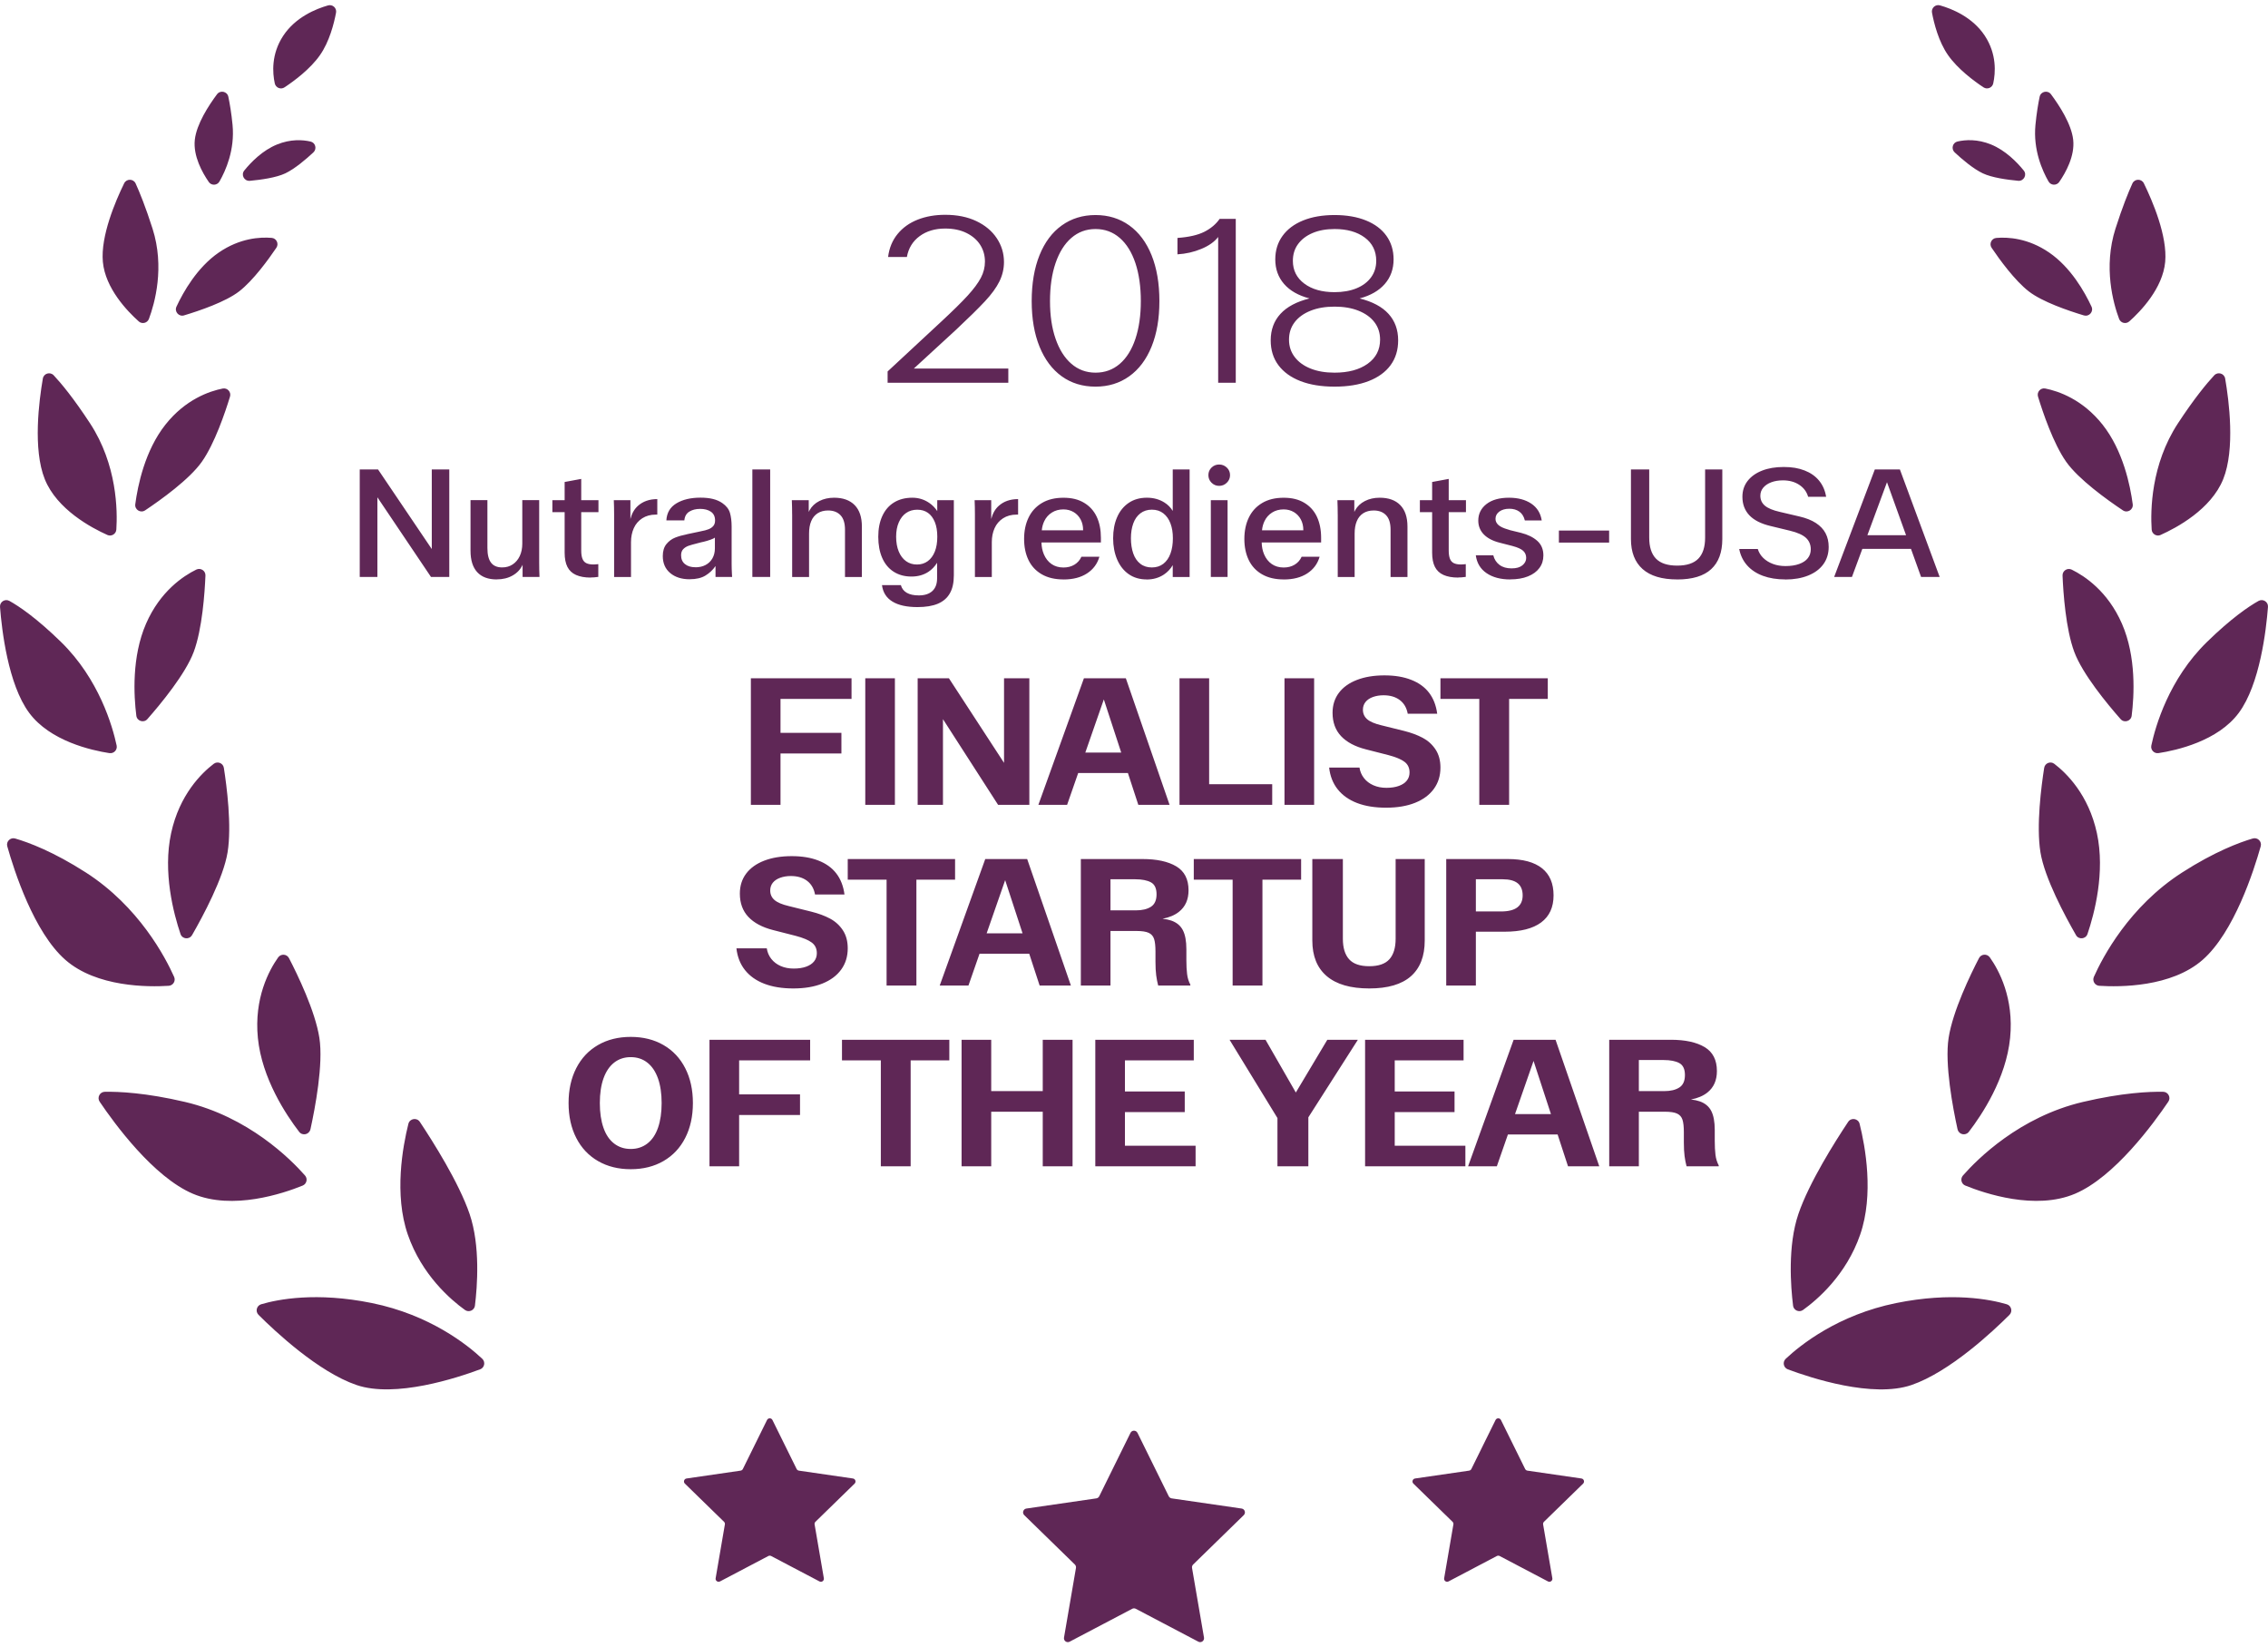 <svg width="248" height="180" viewBox="0 0 248 180" fill="none" xmlns="http://www.w3.org/2000/svg">
<path d="M123.617 156.638C123.772 156.322 124.223 156.322 124.378 156.638H124.382L127.8 163.568C127.863 163.693 127.981 163.778 128.119 163.801L135.767 164.912C136.116 164.961 136.254 165.388 136 165.635L130.468 171.03C130.369 171.129 130.323 171.267 130.346 171.406L131.654 179.019C131.713 179.365 131.347 179.632 131.037 179.467L124.198 175.872C124.072 175.806 123.927 175.806 123.802 175.872L116.962 179.467C116.649 179.632 116.287 179.365 116.346 179.019L117.654 171.406C117.677 171.267 117.63 171.125 117.532 171.03L111.999 165.635C111.746 165.388 111.887 164.961 112.233 164.912L119.88 163.801C120.018 163.781 120.137 163.696 120.199 163.568L123.617 156.638ZM83.874 155.232C83.996 154.988 84.342 154.988 84.464 155.232L87.109 160.587C87.158 160.683 87.25 160.752 87.356 160.768L93.267 161.627C93.537 161.667 93.643 161.997 93.448 162.188L89.17 166.357C89.091 166.433 89.058 166.542 89.075 166.647L90.086 172.535C90.132 172.801 89.849 173.009 89.609 172.88L84.323 170.101C84.227 170.052 84.111 170.052 84.016 170.101L78.731 172.88C78.49 173.005 78.207 172.801 78.253 172.535L79.264 166.647C79.284 166.542 79.247 166.433 79.168 166.357L74.891 162.188C74.697 161.997 74.802 161.667 75.072 161.627L80.984 160.768C81.089 160.751 81.185 160.686 81.231 160.587L83.874 155.232ZM163.535 155.232C163.657 154.988 164.003 154.988 164.125 155.232L166.77 160.587C166.819 160.683 166.912 160.752 167.017 160.768L172.928 161.627C173.198 161.667 173.303 161.997 173.109 162.188L168.831 166.357C168.756 166.433 168.719 166.542 168.736 166.647L169.746 172.535C169.792 172.801 169.509 173.009 169.269 172.88L163.984 170.101C163.888 170.052 163.773 170.052 163.677 170.101L158.392 172.88C158.151 173.005 157.868 172.801 157.914 172.535L158.925 166.647C158.945 166.542 158.908 166.433 158.829 166.357L154.552 162.188C154.358 161.997 154.463 161.667 154.733 161.627L160.644 160.768C160.749 160.752 160.845 160.686 160.891 160.587L163.535 155.232ZM207.346 142.448C213.415 141.219 217.598 142.039 219.436 142.582C219.939 142.731 220.101 143.367 219.729 143.739C217.914 145.55 213.188 149.979 209.016 151.409C204.777 152.861 198.016 150.638 195.496 149.696C195.013 149.514 194.891 148.893 195.266 148.54C196.866 147.035 200.977 143.739 207.346 142.448ZM28.562 142.58C30.403 142.036 34.582 141.217 40.651 142.445C47.02 143.736 51.127 147.031 52.731 148.537C53.106 148.892 52.984 149.514 52.5 149.696L52.496 149.693C49.973 150.635 43.216 152.858 38.978 151.406C34.809 149.976 30.082 145.547 28.268 143.736C27.896 143.364 28.058 142.728 28.562 142.58ZM44.656 122.856C44.804 122.27 45.574 122.139 45.907 122.639C47.332 124.78 50.178 129.274 51.347 132.703C52.539 136.19 52.187 140.683 51.934 142.721L51.937 142.724C51.871 143.248 51.268 143.511 50.84 143.202C49.266 142.072 46.121 139.368 44.596 134.972C43.075 130.579 44.033 125.346 44.656 122.856ZM202.093 122.639C202.426 122.139 203.199 122.27 203.344 122.856C203.966 125.342 204.925 130.579 203.404 134.972C201.882 139.369 198.734 142.072 197.159 143.202C196.728 143.511 196.129 143.248 196.063 142.724H196.067C195.813 140.685 195.46 136.193 196.653 132.703C197.822 129.274 200.667 124.78 202.093 122.639ZM11.462 119.352C13 119.326 15.968 119.46 20.226 120.461C27.161 122.091 31.772 126.708 33.353 128.503C33.669 128.862 33.537 129.426 33.093 129.607C30.985 130.463 25.439 132.343 21.099 130.502C16.771 128.668 12.496 122.806 10.896 120.435C10.59 119.977 10.913 119.362 11.462 119.352ZM236.537 119.352C237.087 119.362 237.41 119.978 237.101 120.432C235.5 122.803 231.222 128.665 226.898 130.499C222.557 132.34 217.008 130.46 214.904 129.604V129.607C214.459 129.426 214.328 128.862 214.644 128.503C216.222 126.708 220.836 122.091 227.771 120.461C232.032 119.46 234.999 119.326 236.537 119.352ZM68.969 113.352C70.326 113.352 71.519 113.648 72.546 114.241C73.574 114.833 74.367 115.677 74.927 116.77C75.487 117.863 75.767 119.135 75.767 120.583C75.767 122.032 75.487 123.305 74.927 124.398C74.367 125.491 73.573 126.333 72.546 126.926C71.519 127.519 70.326 127.816 68.969 127.816C67.612 127.816 66.42 127.519 65.393 126.926C64.366 126.333 63.572 125.491 63.012 124.398C62.452 123.305 62.172 122.032 62.172 120.583C62.172 119.135 62.452 117.863 63.012 116.77C63.572 115.677 64.365 114.833 65.393 114.241C66.42 113.648 67.612 113.352 68.969 113.352ZM88.587 115.92H80.822V119.635H87.481V121.888H80.822V127.499H77.581V113.667H88.587V115.92ZM103.806 115.92H99.577V127.499H96.317V115.92H92.069V113.667H103.806V115.92ZM108.387 119.28H114.022V113.667H117.282V127.499H114.022V121.532H108.387V127.499H105.146V113.667H108.387V119.28ZM130.537 115.92H123.009V119.319H129.549V121.572H123.009V125.247H130.735V127.499H119.768V113.667H130.537V115.92ZM141.696 119.432L145.139 113.667H148.479L143.065 122.145V127.499H139.686V122.224L134.449 113.667H138.382L141.696 119.432ZM160.038 115.92H152.51V119.319H159.05V121.572H152.51V125.247H160.236V127.499H149.269V113.667H160.038V115.92ZM174.877 127.499H171.459L170.322 124.022H164.886L163.674 127.499H160.532L165.511 113.667H170.096L174.877 127.499ZM182.702 113.667C184.27 113.667 185.502 113.935 186.398 114.468C187.293 115.002 187.74 115.875 187.74 117.086C187.74 118.101 187.392 118.885 186.694 119.438C186.229 119.806 185.631 120.056 184.899 120.197C185.266 120.236 185.585 120.302 185.854 120.396C186.44 120.6 186.862 120.949 187.118 121.443C187.375 121.937 187.504 122.632 187.504 123.528V124.713C187.504 125.306 187.531 125.816 187.583 126.245C187.636 126.673 187.754 127.058 187.939 127.401V127.499H184.421C184.329 127.157 184.257 126.785 184.204 126.383C184.152 125.981 184.125 125.484 184.125 124.891V123.765C184.125 123.172 184.076 122.721 183.977 122.412C183.878 122.102 183.684 121.878 183.394 121.74C183.104 121.601 182.656 121.532 182.05 121.532H179.204V127.499H175.964V113.667H182.702ZM68.969 115.565C68.271 115.565 67.668 115.763 67.161 116.158C66.654 116.553 66.265 117.126 65.995 117.876C65.725 118.627 65.59 119.53 65.59 120.583C65.59 121.637 65.722 122.523 65.986 123.281C66.249 124.038 66.638 124.615 67.152 125.01C67.665 125.405 68.271 125.603 68.969 125.603C69.667 125.603 70.274 125.405 70.787 125.01C71.301 124.615 71.69 124.038 71.953 123.281C72.217 122.523 72.348 121.624 72.348 120.583C72.348 119.543 72.214 118.627 71.944 117.876C71.674 117.126 71.285 116.553 70.778 116.158C70.27 115.762 69.667 115.565 68.969 115.565ZM30.415 104.664C30.718 104.24 31.36 104.279 31.601 104.743C32.526 106.528 34.466 110.519 34.924 113.463C35.369 116.332 34.459 121.114 33.946 123.455H33.943C33.814 124.032 33.073 124.199 32.714 123.732C31.288 121.878 28.637 117.897 28.198 113.467C27.767 109.11 29.427 106.058 30.415 104.664ZM216.399 104.74C216.639 104.275 217.281 104.236 217.584 104.661C218.572 106.054 220.232 109.106 219.801 113.463C219.363 117.896 216.712 121.878 215.286 123.732C214.927 124.199 214.186 124.032 214.058 123.455L214.054 123.458C213.54 121.117 212.632 116.332 213.076 113.463C213.534 110.516 215.473 106.525 216.399 104.74ZM165.664 121.788H169.591L167.69 115.978L165.664 121.788ZM179.204 119.28H181.971C182.669 119.28 183.223 119.148 183.631 118.884C184.039 118.621 184.243 118.166 184.243 117.521C184.243 116.876 184.039 116.441 183.631 116.217C183.223 115.993 182.649 115.881 181.911 115.881H179.204V119.28ZM86.572 93.592C87.718 93.592 88.666 93.754 89.496 94.077C90.326 94.399 90.978 94.87 91.452 95.489C91.927 96.108 92.224 96.873 92.342 97.782H89.121C89.003 97.136 88.712 96.639 88.251 96.29C87.79 95.941 87.197 95.766 86.473 95.766C86.052 95.766 85.667 95.829 85.318 95.954C84.969 96.079 84.698 96.26 84.507 96.496C84.316 96.734 84.221 97.017 84.221 97.346C84.221 97.768 84.375 98.114 84.685 98.384C84.994 98.654 85.511 98.875 86.236 99.046L88.706 99.659C89.496 99.856 90.181 100.11 90.761 100.419C91.341 100.729 91.809 101.154 92.164 101.694C92.52 102.234 92.698 102.892 92.698 103.669C92.698 104.565 92.457 105.343 91.976 106.001C91.495 106.66 90.81 107.167 89.921 107.523C89.032 107.879 87.974 108.056 86.749 108.056C85.524 108.056 84.467 107.885 83.578 107.542C82.689 107.2 81.984 106.702 81.464 106.05C80.944 105.398 80.631 104.605 80.526 103.669H83.845C83.911 104.104 84.076 104.49 84.339 104.826C84.603 105.161 84.945 105.421 85.367 105.606C85.788 105.79 86.262 105.882 86.789 105.882C87.316 105.882 87.771 105.814 88.153 105.675C88.534 105.537 88.824 105.342 89.022 105.092C89.219 104.842 89.319 104.546 89.319 104.204C89.319 103.703 89.134 103.314 88.765 103.038C88.396 102.761 87.81 102.517 87.007 102.306L84.536 101.674C83.351 101.371 82.448 100.89 81.829 100.232C81.21 99.573 80.901 98.723 80.901 97.682C80.901 96.839 81.131 96.112 81.592 95.499C82.053 94.887 82.712 94.416 83.569 94.086C84.425 93.757 85.426 93.592 86.572 93.592ZM146.839 102.622C146.839 103.61 147.066 104.358 147.521 104.865C147.975 105.372 148.71 105.625 149.724 105.625C150.738 105.625 151.473 105.372 151.927 104.865C152.381 104.358 152.609 103.61 152.609 102.622V93.909H155.79V102.82C155.79 104.532 155.286 105.833 154.279 106.722C153.271 107.611 151.752 108.056 149.724 108.056C147.682 108.056 146.134 107.608 145.08 106.712C144.027 105.817 143.499 104.519 143.499 102.82V93.909H146.839V102.622ZM246.338 91.662C246.862 91.511 247.349 91.988 247.204 92.515C246.45 95.196 244.29 101.914 240.855 104.927C237.43 107.93 231.783 107.911 229.546 107.766H229.549C229.068 107.736 228.765 107.233 228.959 106.791C229.914 104.651 232.813 99.108 238.596 95.39C242.156 93.101 244.886 92.087 246.338 91.662ZM0.796 92.518C0.648 91.994 1.139 91.511 1.662 91.665C3.115 92.087 5.845 93.102 9.405 95.39C15.187 99.108 18.085 104.651 19.04 106.791C19.238 107.233 18.931 107.736 18.45 107.766H18.454C16.215 107.911 10.57 107.931 7.145 104.927C3.71 101.914 1.55 95.199 0.796 92.518ZM104.435 96.162H100.206V107.74H96.946V96.162H92.698V93.909H104.435V96.162ZM117.101 107.74H113.682L112.544 104.262H107.109L105.897 107.74H102.755L107.735 93.909H112.319L117.101 107.74ZM124.925 93.909C126.493 93.909 127.725 94.175 128.62 94.708C129.516 95.242 129.964 96.115 129.964 97.327C129.964 98.341 129.614 99.125 128.916 99.678C128.452 100.046 127.853 100.297 127.121 100.438C127.489 100.477 127.807 100.543 128.076 100.636C128.663 100.84 129.084 101.19 129.341 101.684C129.598 102.178 129.727 102.873 129.727 103.769V104.955C129.727 105.547 129.753 106.058 129.806 106.486C129.859 106.914 129.977 107.299 130.161 107.641V107.74H126.645C126.553 107.397 126.48 107.025 126.427 106.623C126.374 106.222 126.348 105.725 126.348 105.132V104.005C126.348 103.413 126.298 102.961 126.199 102.652C126.101 102.342 125.906 102.118 125.616 101.98C125.327 101.842 124.878 101.773 124.273 101.773H121.428V107.74H118.187V93.909H124.925ZM142.274 96.162H138.045V107.74H134.785V96.162H130.537V93.909H142.274V96.162ZM164.879 93.909C166.526 93.909 167.77 94.245 168.614 94.916C169.457 95.588 169.878 96.576 169.878 97.88C169.878 99.184 169.424 100.172 168.515 100.844C167.606 101.516 166.282 101.852 164.543 101.852H161.382V107.74H158.141V93.909H164.879ZM23.371 83.499C23.79 83.179 24.399 83.422 24.478 83.943C24.791 85.929 25.357 90.266 24.886 93.17C24.431 95.986 22.189 100.162 21 102.227H20.996C20.7 102.744 19.93 102.671 19.738 102.105C18.988 99.892 17.782 95.347 18.714 91.07C19.626 86.871 22.034 84.519 23.371 83.499ZM223.526 83.943C223.608 83.423 224.214 83.179 224.632 83.499C225.969 84.516 228.377 86.871 229.289 91.07C230.218 95.347 229.012 99.892 228.261 102.105C228.07 102.668 227.3 102.744 227.003 102.227H227.007C225.818 100.162 223.572 95.989 223.117 93.17C222.647 90.266 223.213 85.928 223.526 83.943ZM107.887 102.03H111.814L109.912 96.217L107.887 102.03ZM161.382 99.639H164.128C164.932 99.639 165.528 99.49 165.916 99.194C166.305 98.897 166.499 98.46 166.499 97.88C166.499 97.301 166.319 96.846 165.956 96.556C165.594 96.266 165.051 96.122 164.326 96.121H161.382V99.639ZM121.428 99.52H124.195C124.892 99.52 125.446 99.389 125.854 99.125C126.262 98.862 126.466 98.407 126.466 97.761C126.466 97.116 126.262 96.681 125.854 96.457C125.445 96.234 124.873 96.121 124.135 96.121H121.428V99.52ZM151.383 73.832C152.529 73.832 153.478 73.994 154.308 74.317C155.138 74.64 155.79 75.111 156.264 75.73C156.738 76.349 157.035 77.113 157.154 78.022H153.932C153.813 77.376 153.524 76.879 153.063 76.53C152.602 76.181 152.009 76.006 151.284 76.006C150.863 76.006 150.477 76.069 150.128 76.194C149.779 76.319 149.51 76.501 149.319 76.738C149.128 76.975 149.031 77.258 149.031 77.587C149.032 78.009 149.187 78.355 149.496 78.624C149.806 78.894 150.323 79.115 151.047 79.287L153.517 79.899C154.307 80.097 154.993 80.35 155.573 80.66C156.152 80.969 156.619 81.394 156.975 81.934C157.33 82.474 157.509 83.133 157.509 83.91C157.509 84.805 157.268 85.583 156.787 86.242C156.307 86.9 155.622 87.407 154.733 87.763C153.843 88.119 152.786 88.296 151.561 88.296C150.336 88.296 149.279 88.125 148.39 87.783C147.501 87.44 146.796 86.943 146.276 86.291C145.755 85.639 145.443 84.845 145.337 83.91H148.656C148.722 84.344 148.887 84.73 149.151 85.066C149.414 85.402 149.757 85.662 150.178 85.846C150.6 86.031 151.074 86.124 151.601 86.124C152.128 86.123 152.582 86.054 152.964 85.915C153.346 85.777 153.636 85.583 153.833 85.332C154.031 85.082 154.13 84.786 154.13 84.444C154.13 83.943 153.945 83.554 153.576 83.278C153.208 83.001 152.621 82.757 151.818 82.546L149.348 81.915C148.162 81.612 147.26 81.131 146.641 80.472C146.022 79.814 145.712 78.964 145.712 77.923C145.712 77.08 145.943 76.352 146.404 75.74C146.865 75.127 147.524 74.656 148.38 74.327C149.236 73.997 150.237 73.832 151.383 73.832ZM93.113 76.402H85.347V80.117H92.006V82.369H85.347V87.981H82.106V74.149H93.113V76.402ZM97.855 87.981H94.615V74.149H97.855V87.981ZM109.789 83.395V74.149H112.556V87.981H109.137L103.111 78.618V87.981H100.344V74.149H103.763L109.789 83.395ZM127.889 87.981H124.471L123.333 84.503H117.898L116.686 87.981H113.544L118.524 74.149H123.108L127.889 87.981ZM132.217 85.728H139.113V87.981H128.976V74.149H132.217V85.728ZM143.697 87.981H140.456V74.149H143.697V87.981ZM169.246 76.402H165.018V87.981H161.757V76.402H157.509V74.149H169.246V76.402ZM0.002 66.354C-0.041 65.797 0.548 65.422 1.032 65.692C2.123 66.301 4.01 67.582 6.671 70.177C10.834 74.241 12.306 79.397 12.754 81.496C12.856 81.97 12.451 82.402 11.97 82.329L11.973 82.332C10 82.029 5.472 81.015 3.187 77.923C0.882 74.805 0.197 68.874 0.002 66.354ZM246.967 65.692C247.451 65.422 248.04 65.798 247.997 66.351C247.803 68.87 247.118 74.802 244.813 77.92C242.527 81.016 237.999 82.027 236.027 82.329C235.546 82.402 235.14 81.971 235.242 81.496C235.69 79.399 237.162 74.238 241.328 70.177C243.989 67.582 245.88 66.301 246.967 65.692ZM118.676 82.27H122.603L120.701 76.459L118.676 82.27ZM225.534 62.922C225.515 62.395 226.061 62.04 226.535 62.27C227.945 62.962 230.477 64.629 232.029 68.182C233.612 71.811 233.369 76.065 233.092 78.246C233.016 78.838 232.279 79.062 231.884 78.615C230.415 76.948 227.715 73.681 226.816 71.264C225.884 68.764 225.613 64.809 225.534 62.922ZM21.464 62.267C21.938 62.036 22.488 62.392 22.465 62.918C22.386 64.805 22.117 68.761 21.185 71.26C20.286 73.674 17.585 76.941 16.116 78.611H16.119C15.724 79.058 14.983 78.835 14.908 78.243C14.631 76.062 14.39 71.807 15.971 68.178C17.519 64.628 20.051 62.959 21.464 62.267ZM99.765 54.41C100.427 54.41 101.029 54.59 101.579 54.956C101.937 55.193 102.238 55.499 102.486 55.87V54.679H104.3V62.893C104.3 63.7 104.155 64.359 103.862 64.866C103.572 65.376 103.134 65.751 102.551 65.999C101.968 66.245 101.225 66.365 100.32 66.366C99.155 66.365 98.243 66.166 97.585 65.761C96.923 65.359 96.544 64.76 96.442 63.963H98.507C98.609 64.332 98.823 64.612 99.153 64.803C99.482 64.994 99.924 65.089 100.47 65.089C101.109 65.089 101.599 64.931 101.948 64.612C102.294 64.292 102.469 63.831 102.469 63.225V61.523C102.207 61.937 101.889 62.269 101.514 62.514C100.987 62.857 100.371 63.028 99.666 63.028C98.916 63.028 98.267 62.85 97.717 62.498C97.167 62.145 96.752 61.641 96.465 60.986C96.179 60.33 96.037 59.56 96.037 58.677C96.037 57.795 96.185 57.044 96.482 56.402C96.778 55.756 97.206 55.266 97.766 54.923C98.326 54.581 98.991 54.41 99.765 54.41ZM130.082 63.077H128.236V61.781C127.991 62.199 127.672 62.539 127.277 62.803C126.73 63.169 126.095 63.35 125.38 63.35L125.383 63.343C124.622 63.343 123.967 63.149 123.417 62.764C122.867 62.379 122.449 61.842 122.156 61.161C121.866 60.479 121.718 59.704 121.718 58.841C121.718 57.979 121.862 57.198 122.156 56.533C122.445 55.867 122.871 55.347 123.424 54.972C123.977 54.597 124.643 54.409 125.413 54.409C126.131 54.409 126.766 54.584 127.32 54.929C127.706 55.17 128.01 55.48 128.236 55.854V51.32H130.082V63.077ZM195.045 51.05C195.954 51.05 196.666 51.175 197.322 51.429C197.977 51.683 198.507 52.051 198.908 52.538C199.31 53.026 199.571 53.615 199.683 54.31H197.716C197.558 53.76 197.235 53.325 196.741 52.999C196.248 52.673 195.655 52.512 194.96 52.512C194.479 52.512 194.054 52.581 193.682 52.723C193.313 52.861 193.021 53.059 192.81 53.309C192.596 53.563 192.49 53.856 192.49 54.192C192.49 54.639 192.658 55.005 192.993 55.285C193.329 55.565 193.867 55.788 194.608 55.956L196.758 56.46C197.486 56.628 198.089 56.866 198.563 57.175C199.037 57.485 199.392 57.857 199.619 58.291C199.85 58.729 199.962 59.227 199.962 59.786C199.962 60.514 199.768 61.144 199.383 61.677C198.998 62.211 198.444 62.623 197.73 62.913C197.012 63.202 196.179 63.35 195.227 63.35L195.234 63.343C194.305 63.343 193.484 63.212 192.773 62.949C192.062 62.685 191.485 62.303 191.044 61.806C190.603 61.309 190.313 60.712 190.178 60.017H192.21C192.322 60.386 192.519 60.713 192.806 60.993C193.092 61.273 193.445 61.49 193.864 61.648C194.282 61.806 194.74 61.881 195.234 61.881C195.816 61.881 196.317 61.805 196.735 61.654C197.153 61.502 197.473 61.292 197.684 61.015C197.898 60.742 198.003 60.419 198.003 60.05C198.003 59.547 197.832 59.132 197.49 58.809C197.147 58.486 196.564 58.219 195.734 58.018L193.583 57.498C192.553 57.252 191.785 56.859 191.281 56.323C190.778 55.786 190.528 55.114 190.528 54.307C190.528 53.645 190.715 53.072 191.09 52.584C191.466 52.097 191.993 51.718 192.668 51.452C193.346 51.182 194.137 51.05 195.045 51.05ZM116.284 54.413C117.203 54.413 117.918 54.594 118.533 54.959C119.149 55.325 119.611 55.832 119.92 56.487C120.23 57.142 120.381 57.913 120.381 58.795V59.299H113.882C113.892 59.776 113.98 60.207 114.144 60.594C114.338 61.051 114.617 61.407 114.983 61.661C115.348 61.911 115.781 62.039 116.284 62.039C116.742 62.039 117.143 61.937 117.486 61.73C117.828 61.522 118.082 61.236 118.25 60.864H120.216C119.992 61.638 119.541 62.244 118.863 62.685C118.184 63.126 117.331 63.347 116.3 63.347L116.297 63.344C115.355 63.344 114.561 63.156 113.912 62.781C113.264 62.405 112.78 61.884 112.46 61.219C112.141 60.554 111.983 59.783 111.983 58.911C111.983 58.038 112.148 57.245 112.477 56.57C112.806 55.891 113.293 55.364 113.939 54.982C114.584 54.6 115.366 54.413 116.284 54.413ZM140.365 54.413C141.28 54.413 141.998 54.594 142.614 54.959C143.229 55.325 143.691 55.832 144 56.487C144.306 57.142 144.461 57.913 144.461 58.795V59.299H137.962C137.972 59.776 138.06 60.207 138.224 60.594C138.418 61.052 138.698 61.407 139.064 61.661C139.426 61.911 139.861 62.039 140.365 62.039C140.822 62.039 141.224 61.937 141.567 61.73C141.909 61.522 142.162 61.236 142.33 60.864H144.296C144.072 61.638 143.621 62.244 142.943 62.685C142.264 63.126 141.412 63.347 140.381 63.347V63.344C139.439 63.344 138.645 63.156 137.996 62.781C137.348 62.405 136.864 61.884 136.544 61.219C136.225 60.554 136.067 59.783 136.067 58.911C136.067 58.038 136.232 57.245 136.561 56.57C136.89 55.891 137.377 55.364 138.023 54.982C138.668 54.6 139.449 54.413 140.365 54.413ZM180.338 58.776C180.338 59.793 180.585 60.561 181.075 61.068C181.569 61.578 182.34 61.832 183.394 61.832C184.448 61.832 185.218 61.578 185.712 61.068C186.206 60.557 186.45 59.793 186.45 58.776V51.32H188.33V58.927C188.33 60.373 187.926 61.469 187.113 62.22C186.299 62.971 185.06 63.347 183.391 63.347L183.394 63.343C181.724 63.343 180.466 62.965 179.616 62.21C178.767 61.456 178.339 60.36 178.339 58.927V51.32H180.338V58.776ZM165.004 54.41C165.989 54.41 166.803 54.627 167.442 55.055C168.08 55.486 168.459 56.099 168.584 56.892H166.737C166.634 56.467 166.437 56.148 166.141 55.934C165.844 55.72 165.478 55.615 165.04 55.615C164.602 55.615 164.227 55.72 163.948 55.924C163.668 56.132 163.529 56.398 163.529 56.721C163.529 56.978 163.635 57.202 163.849 57.393C164.063 57.584 164.408 57.745 164.889 57.88L165.14 57.962L166.315 58.249C167.066 58.44 167.662 58.733 168.104 59.131C168.545 59.53 168.765 60.057 168.765 60.719C168.765 61.246 168.62 61.704 168.327 62.096C168.038 62.488 167.619 62.794 167.075 63.011C166.532 63.228 165.887 63.337 165.136 63.337V63.344C164.082 63.344 163.223 63.113 162.551 62.656C161.879 62.198 161.487 61.545 161.375 60.706H163.288C163.4 61.153 163.628 61.503 163.97 61.756C164.312 62.01 164.751 62.135 165.287 62.135C165.824 62.135 166.196 62.023 166.473 61.799C166.746 61.575 166.885 61.305 166.885 60.993C166.885 60.68 166.776 60.422 166.559 60.218C166.341 60.017 165.963 59.843 165.426 59.699C165.38 59.689 165.344 59.675 165.308 59.666C165.275 59.656 165.228 59.642 165.172 59.632L163.996 59.33C163.236 59.139 162.653 58.835 162.251 58.423C161.85 58.008 161.646 57.505 161.646 56.913C161.646 56.175 161.942 55.572 162.534 55.108C163.127 54.644 163.95 54.41 165.004 54.41ZM58.958 61.509C58.958 62.013 58.968 62.533 58.992 63.07H57.144V61.743C56.92 62.237 56.557 62.625 56.06 62.909C55.563 63.195 54.983 63.337 54.322 63.337V63.343C53.38 63.343 52.668 63.077 52.181 62.546C51.694 62.013 51.45 61.232 51.45 60.202V54.675H53.297V59.916C53.297 60.633 53.429 61.163 53.693 61.509C53.956 61.855 54.361 62.03 54.91 62.03C55.348 62.03 55.731 61.921 56.06 61.701C56.389 61.483 56.65 61.176 56.834 60.785C57.019 60.393 57.111 59.938 57.111 59.424V54.672H58.958V61.509ZM76.593 54.403C77.657 54.403 78.408 54.6 78.978 54.992C79.416 55.295 79.696 55.654 79.818 56.066C79.939 56.481 80.002 56.985 80.002 57.578V61.641C80.002 61.977 80.012 62.346 80.035 62.75C80.035 62.806 80.035 62.86 80.045 62.913C80.052 62.962 80.055 63.015 80.055 63.071H78.24V61.878C77.951 62.303 77.581 62.652 77.14 62.918C76.699 63.188 76.123 63.321 75.418 63.321L75.414 63.324C74.528 63.324 73.821 63.096 73.281 62.642C72.744 62.188 72.474 61.572 72.474 60.785C72.474 60.235 72.609 59.8 72.875 59.474C73.142 59.148 73.465 58.914 73.833 58.769C74.202 58.624 74.641 58.5 75.145 58.401C75.155 58.391 75.165 58.384 75.171 58.384H75.198L76.389 58.133C76.432 58.123 76.472 58.114 76.508 58.108C76.541 58.101 76.58 58.095 76.626 58.081C76.985 58.016 77.269 57.94 77.483 57.854C77.697 57.768 77.865 57.653 77.996 57.501C78.125 57.35 78.191 57.153 78.191 56.906C78.191 56.468 78.039 56.148 77.737 55.941C77.434 55.733 77.041 55.631 76.561 55.631C76.08 55.631 75.711 55.73 75.385 55.924C75.059 56.122 74.874 56.441 74.831 56.889H72.865C72.912 56.059 73.277 55.44 73.965 55.025C74.653 54.61 75.529 54.403 76.593 54.403ZM63.556 54.676H65.44V55.987H63.556V60.182C63.556 60.564 63.602 60.864 63.691 61.088C63.78 61.312 63.924 61.474 64.118 61.566C64.313 61.661 64.57 61.707 64.883 61.707C64.962 61.707 65.044 61.706 65.136 61.697C65.225 61.69 65.321 61.684 65.423 61.67V63.064C65.265 63.087 65.116 63.104 64.978 63.114C64.837 63.123 64.712 63.129 64.6 63.129V63.14C63.951 63.14 63.414 63.044 62.986 62.853C62.558 62.662 62.248 62.369 62.044 61.97C61.843 61.572 61.742 61.055 61.742 60.416V55.987H60.401V54.676H61.742V52.69L63.556 52.354V54.676ZM158.414 54.676H160.298V55.987H158.414V60.182C158.414 60.564 158.46 60.864 158.549 61.088C158.638 61.312 158.784 61.474 158.978 61.566C159.172 61.658 159.429 61.707 159.741 61.707C159.82 61.707 159.904 61.707 159.992 61.697C160.081 61.69 160.177 61.684 160.279 61.67V63.064C160.121 63.087 159.972 63.104 159.834 63.114C159.693 63.124 159.567 63.129 159.455 63.129L159.458 63.14C158.81 63.14 158.273 63.044 157.845 62.853C157.417 62.662 157.107 62.369 156.903 61.97C156.702 61.572 156.6 61.055 156.6 60.416V55.987H155.26V54.676H156.6V52.69L158.414 52.354V54.676ZM91.205 54.41C92.18 54.41 92.928 54.679 93.455 55.216C93.982 55.753 94.245 56.537 94.245 57.568V63.077H92.398V57.904C92.398 57.199 92.236 56.671 91.91 56.326C91.584 55.98 91.133 55.805 90.55 55.805C90.102 55.805 89.72 55.908 89.407 56.109C89.095 56.31 88.857 56.6 88.702 56.975C88.544 57.35 88.469 57.802 88.469 58.328V63.081H86.621V56.244L86.618 56.237C86.618 55.733 86.608 55.213 86.585 54.676H88.433V55.964C88.461 55.901 88.491 55.839 88.525 55.779C88.765 55.347 89.121 55.012 89.592 54.772C90.063 54.532 90.6 54.41 91.205 54.41ZM150.864 54.41C151.838 54.41 152.589 54.679 153.113 55.216C153.639 55.753 153.903 56.537 153.903 57.568V63.077H152.055V57.904C152.055 57.199 151.894 56.671 151.568 56.326C151.242 55.98 150.79 55.805 150.207 55.805C149.76 55.805 149.377 55.908 149.065 56.109C148.752 56.31 148.515 56.6 148.361 56.975C148.203 57.35 148.126 57.802 148.126 58.328V63.081H146.279V56.244L146.276 56.237C146.276 55.733 146.265 55.213 146.242 54.676H148.09V55.964C148.118 55.901 148.149 55.839 148.183 55.779C148.423 55.348 148.779 55.012 149.249 54.772C149.72 54.532 150.258 54.41 150.864 54.41ZM71.874 56.256H71.706C71.137 56.256 70.643 56.392 70.228 56.659C69.813 56.929 69.506 57.287 69.302 57.742C69.101 58.196 68.999 58.703 68.999 59.263V63.077H67.152V56.237C67.152 55.687 67.141 55.167 67.118 54.676H68.934V56.738C69.091 56.129 69.364 55.649 69.757 55.298C70.307 54.808 71.012 54.561 71.874 54.561V56.256ZM111.327 56.256H111.159C110.59 56.256 110.096 56.392 109.681 56.659C109.266 56.929 108.959 57.287 108.755 57.742C108.551 58.196 108.452 58.703 108.452 59.263V63.077H106.605V56.237C106.605 55.687 106.595 55.167 106.572 54.676H108.387V56.738C108.545 56.129 108.818 55.649 109.21 55.298C109.76 54.804 110.465 54.561 111.327 54.561V56.256ZM47.214 60.021V51.317H49.128V63.074H47.129L41.267 54.363V63.074H39.337V51.317H41.336L47.214 60.021ZM84.217 63.074H82.268V51.317H84.217V63.074ZM134.232 63.074H132.401V54.676H134.232V63.074ZM212.098 63.074H210.066L208.96 60.001H203.642L202.505 63.074H200.559L205.008 51.317H207.747L212.098 63.074ZM125.953 55.716C125.463 55.716 125.041 55.852 124.692 56.119C124.346 56.389 124.086 56.757 123.918 57.228C123.75 57.699 123.664 58.236 123.664 58.841C123.664 59.447 123.75 60.024 123.918 60.504C124.086 60.985 124.343 61.361 124.692 61.631C125.037 61.901 125.459 62.033 125.953 62.033C126.447 62.033 126.865 61.898 127.211 61.631C127.557 61.361 127.817 60.988 127.991 60.504C128.166 60.024 128.251 59.47 128.251 58.841C128.251 58.212 128.166 57.699 127.991 57.228C127.817 56.757 127.557 56.389 127.211 56.119C126.865 55.849 126.444 55.716 125.953 55.716ZM78.171 58.773C78.092 58.839 77.934 58.914 77.694 58.999C77.453 59.085 77.199 59.161 76.929 59.227C76.873 59.24 76.821 59.25 76.772 59.26C76.722 59.27 76.673 59.283 76.63 59.293L76.326 59.375H76.284C76.281 59.377 76.269 59.383 76.257 59.392C75.842 59.494 75.519 59.586 75.282 59.668C75.049 59.754 74.855 59.876 74.703 60.038C74.552 60.199 74.476 60.423 74.476 60.7C74.476 61.114 74.615 61.437 74.898 61.664C75.178 61.895 75.56 62.01 76.04 62.01L76.037 62.016C76.462 62.016 76.834 61.934 77.154 61.763C77.473 61.595 77.719 61.354 77.901 61.041C78.078 60.729 78.171 60.363 78.171 59.949V58.773ZM100.292 55.72C99.835 55.72 99.433 55.839 99.09 56.073C98.748 56.306 98.481 56.648 98.284 57.096C98.086 57.544 97.99 58.072 97.99 58.674C97.99 59.277 98.086 59.84 98.277 60.294C98.468 60.749 98.731 61.098 99.073 61.345C99.415 61.592 99.813 61.712 100.273 61.712C100.72 61.712 101.112 61.592 101.448 61.345C101.783 61.098 102.041 60.749 102.222 60.294C102.403 59.84 102.491 59.3 102.491 58.674C102.491 58.048 102.403 57.511 102.222 57.07C102.041 56.629 101.791 56.292 101.468 56.062C101.142 55.831 100.75 55.72 100.292 55.72ZM175.954 59.313H170.461V58.002H175.954V59.313ZM4.685 41.384C4.78 40.818 5.485 40.61 5.877 41.032C6.701 41.911 8.041 43.525 9.842 46.272C12.812 50.803 12.856 55.838 12.721 57.893C12.688 58.377 12.184 58.68 11.742 58.483H11.745C10.013 57.709 6.223 55.693 4.896 52.38C3.579 49.1 4.267 43.798 4.685 41.384ZM242.122 41.029C242.514 40.611 243.216 40.815 243.315 41.381C243.733 43.795 244.421 49.097 243.104 52.377C241.773 55.69 237.983 57.709 236.254 58.48L236.257 58.483C235.816 58.68 235.312 58.377 235.28 57.893C235.145 55.838 235.187 50.802 238.157 46.271C239.959 43.525 241.302 41.911 242.122 41.029ZM204.195 58.506H208.422L206.337 52.714L204.195 58.506ZM116.284 55.687C115.804 55.687 115.378 55.802 115.016 56.033C114.65 56.263 114.373 56.577 114.186 56.975C114.042 57.275 113.953 57.606 113.917 57.972H118.435V57.936C118.435 57.511 118.345 57.126 118.164 56.786C117.983 56.447 117.73 56.177 117.401 55.98C117.071 55.786 116.699 55.687 116.284 55.687ZM140.365 55.687C139.884 55.687 139.458 55.802 139.096 56.033C138.734 56.263 138.455 56.577 138.267 56.975C138.123 57.275 138.033 57.606 137.997 57.972H142.515V57.936C142.515 57.511 142.425 57.126 142.244 56.786C142.063 56.447 141.81 56.177 141.481 55.98C141.151 55.786 140.779 55.687 140.365 55.687ZM24.353 42.474C24.866 42.372 25.304 42.859 25.15 43.36C24.629 45.062 23.477 48.487 22.071 50.48C20.717 52.4 17.598 54.636 15.869 55.792H15.866C15.368 56.125 14.713 55.716 14.792 55.123C15.062 53.072 15.846 49.258 18.085 46.426C20.275 43.657 22.904 42.761 24.353 42.474ZM223.648 42.471C225.097 42.761 227.721 43.654 229.914 46.426C232.154 49.255 232.938 53.072 233.208 55.123C233.287 55.716 232.631 56.125 232.134 55.792C230.402 54.636 227.283 52.4 225.93 50.48C224.524 48.484 223.371 45.059 222.851 43.357C222.699 42.853 223.134 42.369 223.648 42.471ZM133.31 50.78C133.636 50.78 133.916 50.892 134.15 51.116C134.383 51.34 134.502 51.613 134.502 51.939C134.502 52.265 134.383 52.542 134.15 52.769C133.916 52.999 133.636 53.115 133.31 53.115C132.984 53.115 132.707 52.999 132.477 52.769C132.246 52.538 132.134 52.262 132.134 51.939C132.134 51.616 132.25 51.34 132.477 51.116C132.707 50.892 132.984 50.78 133.31 50.78ZM119.794 23.508C121.2 23.508 122.429 23.887 123.483 24.641C124.536 25.395 125.35 26.482 125.92 27.895C126.49 29.308 126.777 30.981 126.777 32.914C126.777 34.847 126.49 36.488 125.92 37.894C125.35 39.3 124.536 40.38 123.483 41.134C122.429 41.888 121.2 42.267 119.794 42.267C118.372 42.267 117.137 41.888 116.093 41.134C115.049 40.38 114.239 39.3 113.669 37.894C113.099 36.488 112.813 34.828 112.813 32.914C112.813 31.001 113.099 29.308 113.669 27.895C114.239 26.482 115.052 25.395 116.106 24.641C117.159 23.887 118.388 23.508 119.794 23.508ZM145.93 23.508C147.247 23.508 148.394 23.706 149.368 24.101C150.343 24.496 151.091 25.06 151.608 25.788C152.125 26.515 152.385 27.371 152.385 28.356C152.385 29.41 152.065 30.306 151.423 31.043C150.781 31.781 149.865 32.308 148.67 32.624C150.076 32.977 151.13 33.537 151.831 34.311C152.533 35.085 152.885 36.049 152.885 37.208C152.885 38.262 152.608 39.168 152.055 39.922C151.502 40.676 150.701 41.255 149.657 41.661C148.614 42.066 147.369 42.267 145.93 42.267C144.491 42.267 143.245 42.066 142.201 41.661C141.158 41.255 140.354 40.676 139.791 39.922C139.228 39.168 138.948 38.262 138.948 37.208C138.949 36.049 139.304 35.085 140.015 34.311C140.726 33.537 141.784 32.977 143.19 32.624C141.978 32.308 141.053 31.781 140.41 31.043C139.768 30.306 139.448 29.41 139.448 28.356C139.449 27.371 139.713 26.515 140.24 25.788C140.766 25.06 141.517 24.496 142.491 24.101C143.466 23.706 144.613 23.508 145.93 23.508ZM103.355 23.482C104.655 23.482 105.788 23.71 106.753 24.167C107.718 24.625 108.466 25.247 108.992 26.038C109.519 26.828 109.782 27.698 109.782 28.646C109.782 29.384 109.615 30.092 109.282 30.767C108.95 31.442 108.423 32.166 107.701 32.94C106.98 33.714 105.927 34.748 104.54 36.049L99.923 40.291H110.257V41.845H97.058V40.607L102.959 35.126C104.207 33.967 105.159 33.029 105.818 32.308C106.476 31.587 106.954 30.941 107.254 30.372C107.554 29.802 107.701 29.209 107.701 28.593C107.701 27.925 107.53 27.318 107.188 26.775C106.845 26.232 106.344 25.797 105.686 25.471C105.027 25.145 104.25 24.984 103.355 24.984C102.248 24.984 101.316 25.261 100.562 25.814C99.808 26.367 99.34 27.128 99.165 28.092H97.111C97.233 27.108 97.581 26.271 98.151 25.577C98.72 24.882 99.455 24.362 100.351 24.009C101.247 23.657 102.248 23.482 103.355 23.482ZM135.128 41.845H133.204V25.906C132.799 26.433 132.187 26.868 131.361 27.21C130.534 27.553 129.664 27.75 128.752 27.803V26.011C130 25.922 130.978 25.698 131.69 25.339C132.401 24.98 132.958 24.51 133.363 23.93H135.128V41.845ZM119.794 25.037C118.777 25.037 117.894 25.363 117.147 26.011C116.399 26.66 115.826 27.579 115.421 28.765C115.016 29.951 114.815 31.334 114.815 32.914C114.815 34.495 115.016 35.848 115.421 37.024C115.826 38.2 116.399 39.115 117.147 39.764C117.894 40.413 118.777 40.739 119.794 40.739C120.812 40.739 121.695 40.42 122.443 39.778C123.19 39.136 123.759 38.223 124.155 37.038C124.55 35.852 124.747 34.479 124.747 32.914C124.747 31.35 124.55 29.951 124.155 28.765C123.759 27.579 123.19 26.66 122.443 26.011C121.695 25.362 120.812 25.037 119.794 25.037ZM145.93 33.52C144.929 33.52 144.056 33.669 143.309 33.968C142.561 34.268 141.981 34.682 141.57 35.219C141.158 35.756 140.95 36.392 140.95 37.129C140.95 37.867 141.158 38.483 141.57 39.027C141.981 39.57 142.561 39.992 143.309 40.291C144.056 40.591 144.929 40.739 145.93 40.739C147.441 40.739 148.646 40.413 149.552 39.764C150.458 39.115 150.909 38.236 150.909 37.129C150.909 36.392 150.702 35.756 150.29 35.219C149.879 34.682 149.299 34.268 148.551 33.968C147.804 33.669 146.931 33.52 145.93 33.52ZM13.576 20.041C13.833 19.514 14.588 19.524 14.831 20.057C15.269 21.022 15.915 22.603 16.679 24.991C18.029 29.212 16.922 33.154 16.284 34.864C16.112 35.318 15.533 35.463 15.171 35.137H15.174C13.926 34.024 11.515 31.524 11.248 28.629C10.988 25.807 12.631 21.97 13.576 20.041ZM233.171 20.057C233.415 19.524 234.169 19.514 234.426 20.041C235.371 21.97 237.015 25.807 236.758 28.629C236.491 31.524 234.08 34.024 232.832 35.137H232.829C232.467 35.46 231.89 35.318 231.719 34.864C231.08 33.158 229.974 29.212 231.324 24.99C232.088 22.599 232.733 21.019 233.171 20.057ZM23.921 27.608C26.223 26.024 28.436 25.899 29.707 26.004C30.234 26.047 30.517 26.646 30.221 27.084C29.361 28.355 27.692 30.661 26.151 31.853C24.672 32.996 21.833 33.965 20.13 34.475L20.127 34.478C19.554 34.649 19.044 34.063 19.297 33.52C20.045 31.913 21.557 29.235 23.921 27.608ZM218.292 26.011C219.56 25.902 221.773 26.028 224.078 27.612C226.443 29.235 227.955 31.916 228.702 33.523C228.953 34.066 228.445 34.649 227.872 34.478V34.482C226.17 33.971 223.328 33.002 221.849 31.86C220.308 30.668 218.638 28.362 217.779 27.091C217.482 26.653 217.766 26.057 218.292 26.011ZM145.93 25.037C145.018 25.037 144.217 25.181 143.532 25.471C142.848 25.761 142.317 26.166 141.939 26.683C141.56 27.2 141.372 27.813 141.372 28.514C141.372 29.552 141.79 30.382 142.623 31.004C143.456 31.627 144.56 31.939 145.93 31.939C146.842 31.939 147.642 31.798 148.327 31.518C149.012 31.238 149.542 30.836 149.921 30.319C150.3 29.802 150.488 29.199 150.488 28.514C150.487 27.444 150.07 26.594 149.237 25.972C148.403 25.35 147.3 25.037 145.93 25.037ZM23.73 10.306C24.089 9.825 24.846 9.989 24.968 10.576C25.126 11.326 25.304 12.364 25.429 13.655C25.692 16.388 24.675 18.663 24 19.839C23.747 20.284 23.117 20.314 22.827 19.892V19.889C22.126 18.875 21.105 17.053 21.303 15.275C21.494 13.563 22.814 11.534 23.73 10.306ZM223.031 10.576C223.153 9.99 223.911 9.825 224.27 10.305C225.185 11.534 226.507 13.563 226.698 15.279C226.895 17.057 225.874 18.878 225.172 19.892C224.882 20.31 224.254 20.284 224 19.839C223.325 18.664 222.307 16.385 222.571 13.655C222.696 12.364 222.873 11.323 223.031 10.576ZM30.286 15.798C31.778 15.189 33.086 15.275 33.955 15.473C34.499 15.595 34.676 16.28 34.268 16.659C33.477 17.396 32.243 18.453 31.196 18.951C30.198 19.425 28.528 19.655 27.32 19.767L27.316 19.764C26.703 19.82 26.325 19.111 26.713 18.637C27.484 17.689 28.725 16.434 30.286 15.798ZM214.048 15.469C214.917 15.272 216.221 15.186 217.716 15.795C219.277 16.434 220.519 17.689 221.289 18.637C221.678 19.111 221.296 19.82 220.687 19.764H220.691C219.479 19.652 217.809 19.421 216.811 18.947C215.76 18.449 214.525 17.392 213.735 16.655C213.33 16.276 213.508 15.591 214.048 15.469ZM35.872 0.591C36.37 0.45 36.841 0.881 36.745 1.388C36.521 2.577 36.02 4.552 34.992 6.021C33.926 7.552 32.138 8.87 31.111 9.548C30.702 9.822 30.148 9.595 30.046 9.114C29.796 7.968 29.648 5.923 30.965 3.917C32.312 1.869 34.562 0.963 35.872 0.591ZM211.258 1.384C211.163 0.877 211.634 0.446 212.131 0.587C213.442 0.959 215.691 1.865 217.038 3.913C218.355 5.922 218.207 7.968 217.956 9.114C217.851 9.594 217.301 9.818 216.893 9.548V9.551C215.865 8.869 214.077 7.552 213.01 6.021C211.983 4.552 211.482 2.573 211.258 1.384Z" fill="#5F2756"/>
</svg>
